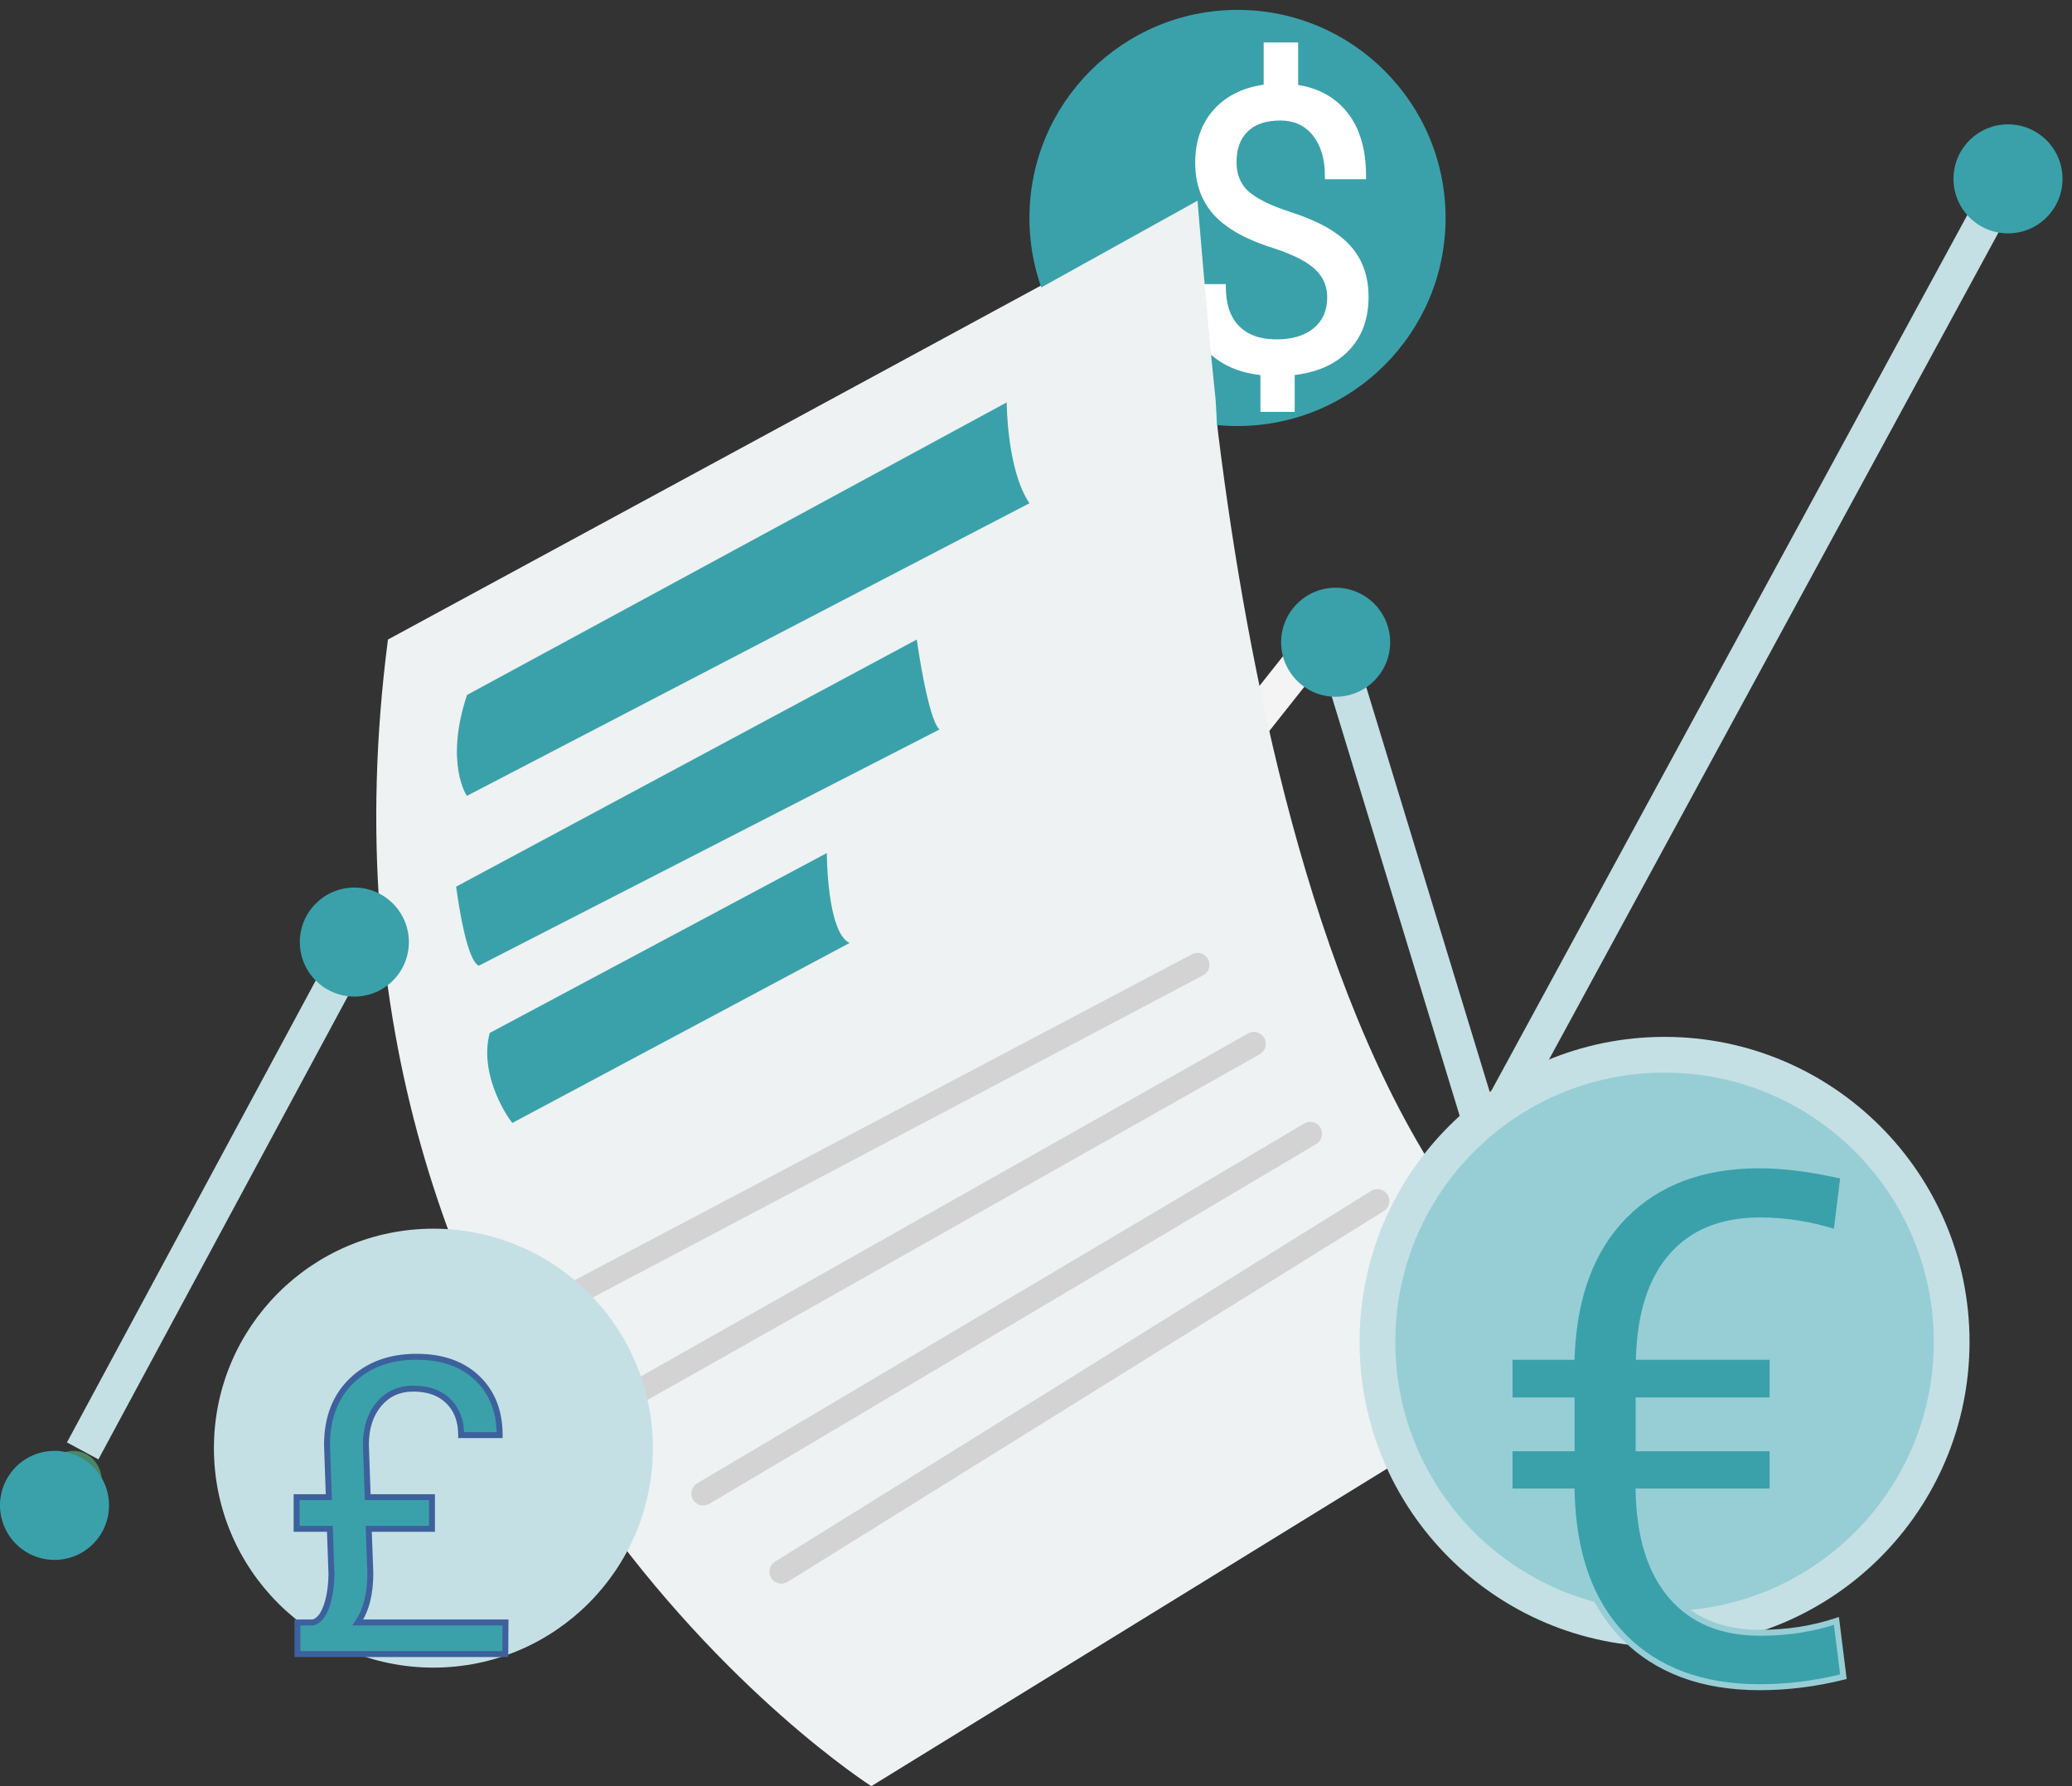 <svg width="174" height="150" viewBox="0 0 174 150" fill="none" xmlns="http://www.w3.org/2000/svg">
<rect x="0" y="0" width="174" height="150" fill="#333333" stroke="none"/>
<path d="M126.05 99.947L112.621 55.921" stroke="#C5E0E4" stroke-width="3" stroke-miterlimit="10"/>
<path d="M95.834 72.553L109.797 54.928" stroke="#F4F4F4" stroke-width="3" stroke-miterlimit="10"/>
<path d="M31.436 80.184C32.742 80.184 33.801 79.057 33.801 77.666C33.801 76.276 32.742 75.148 31.436 75.148C30.13 75.148 29.071 76.276 29.071 77.666C29.071 79.057 30.13 80.184 31.436 80.184Z" fill="#498768"/>
<path d="M6.18 126.881C7.487 126.881 8.546 125.753 8.546 124.363C8.546 122.972 7.487 121.845 6.18 121.845C4.874 121.845 3.815 122.972 3.815 124.363C3.815 125.753 4.874 126.881 6.18 126.881Z" fill="#498768"/>
<path d="M54.25 113.528C55.556 113.528 56.615 112.401 56.615 111.01C56.615 109.62 55.556 108.492 54.25 108.492C52.944 108.492 51.885 109.62 51.885 111.01C51.885 112.401 52.944 113.528 54.25 113.528Z" fill="#498768"/>
<path d="M86.602 49.282C87.908 49.282 88.967 48.155 88.967 46.764C88.967 45.373 87.908 44.246 86.602 44.246C85.296 44.246 84.237 45.373 84.237 46.764C84.237 48.155 85.296 49.282 86.602 49.282Z" fill="#498768"/>
<path d="M120.48 105.973C121.786 105.973 122.845 104.846 122.845 103.455C122.845 102.065 121.786 100.938 120.48 100.938C119.173 100.938 118.115 102.065 118.115 103.455C118.115 104.846 119.173 105.973 120.48 105.973Z" fill="#498768"/>
<path d="M6.943 121.845L29.834 79.345" stroke="#C5E0E4" stroke-width="3" stroke-miterlimit="10"/>
<path d="M52.648 109.331L32.962 79.345" stroke="#F4F4F4" stroke-width="3" stroke-miterlimit="10"/>
<path d="M56.234 109.713L85.381 48.9" stroke="#F4F4F4" stroke-width="3" stroke-miterlimit="10"/>
<path d="M119.259 101.396L87.747 48.9" stroke="#F4F4F4" stroke-width="3" stroke-miterlimit="10"/>
<path d="M168.55 17.617C169.856 17.617 170.915 16.49 170.915 15.099C170.915 13.708 169.856 12.581 168.55 12.581C167.243 12.581 166.184 13.708 166.184 15.099C166.184 16.49 167.243 17.617 168.55 17.617Z" fill="#498768"/>
<path d="M121.624 101.396L167.405 17.159" stroke="#C5E0E4" stroke-width="3" stroke-miterlimit="10"/>
<path d="M32.58 53.708L100.565 16.854C100.412 11.742 102.549 95.292 134.519 112.231L73.172 150C73.172 150 24.111 118.793 32.58 53.708Z" fill="#EEF2F2"/>
<path d="M39.218 58.362L84.541 33.793C84.541 33.793 84.541 39.439 86.449 42.262L39.218 66.832C39.218 66.908 37.311 64.085 39.218 58.362Z" fill="#3AA1AB"/>
<path d="M38.303 74.462L76.988 53.708C76.988 53.708 77.903 60.346 78.895 61.262L40.21 81.1C40.134 81.024 39.218 81.024 38.303 74.462Z" fill="#3AA1AB"/>
<path d="M41.126 86.746L69.434 71.639C69.434 71.639 69.434 78.277 71.341 79.192L43.034 94.3C42.957 94.3 40.134 90.485 41.126 86.746Z" fill="#3AA1AB"/>
<path opacity="0.8" d="M48.68 108.416L100.565 81.023" stroke="#CCCCCC" stroke-width="2" stroke-miterlimit="10" stroke-linecap="round"/>
<path opacity="0.8" d="M53.41 116.962L105.295 87.662" stroke="#CCCCCC" stroke-width="2" stroke-miterlimit="10" stroke-linecap="round"/>
<path opacity="0.8" d="M59.057 125.431L110.026 95.216" stroke="#CCCCCC" stroke-width="2" stroke-miterlimit="10" stroke-linecap="round"/>
<path opacity="0.8" d="M65.619 131.992L115.672 100.861" stroke="#CCCCCC" stroke-width="2" stroke-miterlimit="10" stroke-linecap="round"/>
<path d="M139.784 136.8C153.1 136.8 163.895 126.005 163.895 112.688C163.895 99.372 153.1 88.577 139.784 88.577C126.467 88.577 115.672 99.372 115.672 112.688C115.672 126.005 126.467 136.8 139.784 136.8Z" fill="#97CED5" stroke="#C5E0E4" stroke-width="3" stroke-miterlimit="10"/>
<path d="M148.855 125.256H137.605C137.684 129.064 138.602 131.994 140.359 134.045C142.117 136.096 144.607 137.121 147.83 137.121C150.096 137.121 152.225 136.789 154.217 136.125L154.803 140.812C152.459 141.398 150.115 141.691 147.771 141.691C142.928 141.691 139.109 140.266 136.316 137.414C133.543 134.543 132.098 130.49 131.98 125.256H126.766V121.623H131.98V117.609H126.766V113.947H131.98C132.176 108.83 133.66 104.875 136.434 102.082C139.227 99.269 142.996 97.863 147.742 97.863C149.812 97.863 152.166 98.166 154.803 98.772L154.217 103.518C152.088 102.834 149.949 102.492 147.801 102.492C144.598 102.492 142.127 103.488 140.389 105.48C138.67 107.453 137.752 110.275 137.635 113.947H148.855V117.609H137.605V121.623H148.855V125.256Z" fill="#3AA1AB"/>
<path d="M148.855 125.256V125.506H149.105V125.256H148.855ZM137.605 125.256V125.006H137.35L137.356 125.261L137.605 125.256ZM154.217 136.125L154.465 136.094L154.427 135.791L154.138 135.888L154.217 136.125ZM154.803 140.812L154.863 141.055L155.078 141.001L155.051 140.781L154.803 140.812ZM136.316 137.414L136.137 137.588L136.138 137.589L136.316 137.414ZM131.98 125.256L132.23 125.25L132.225 125.006H131.98V125.256ZM126.766 125.256H126.516V125.506H126.766V125.256ZM126.766 121.623V121.373H126.516V121.623H126.766ZM131.98 121.623V121.873H132.23V121.623H131.98ZM131.98 117.609H132.23V117.359H131.98V117.609ZM126.766 117.609H126.516V117.859H126.766V117.609ZM126.766 113.947V113.697H126.516V113.947H126.766ZM131.98 113.947V114.197H132.221L132.23 113.957L131.98 113.947ZM136.434 102.082L136.256 101.906L136.256 101.906L136.434 102.082ZM154.803 98.772L155.051 98.802L155.078 98.578L154.859 98.528L154.803 98.772ZM154.217 103.518L154.14 103.756L154.428 103.848L154.465 103.548L154.217 103.518ZM140.389 105.48L140.2 105.316L140.2 105.316L140.389 105.48ZM137.635 113.947L137.385 113.939L137.377 114.197H137.635V113.947ZM148.855 113.947H149.105V113.697H148.855V113.947ZM148.855 117.609V117.859H149.105V117.609H148.855ZM137.605 117.609V117.359H137.355V117.609H137.605ZM137.605 121.623H137.355V121.873H137.605V121.623ZM148.855 121.623H149.105V121.373H148.855V121.623ZM148.855 125.006H137.605V125.506H148.855V125.006ZM137.356 125.261C137.434 129.104 138.361 132.098 140.17 134.208L140.549 133.882C138.842 131.89 137.933 129.025 137.855 125.251L137.356 125.261ZM140.17 134.208C141.984 136.325 144.55 137.371 147.83 137.371V136.871C144.665 136.871 142.25 135.867 140.549 133.882L140.17 134.208ZM147.83 137.371C150.12 137.371 152.276 137.035 154.296 136.362L154.138 135.888C152.173 136.543 150.071 136.871 147.83 136.871V137.371ZM153.969 136.156L154.555 140.844L155.051 140.781L154.465 136.094L153.969 136.156ZM154.742 140.57C152.418 141.151 150.094 141.441 147.771 141.441V141.941C150.136 141.941 152.5 141.646 154.863 141.055L154.742 140.57ZM147.771 141.441C142.98 141.441 139.231 140.033 136.495 137.239L136.138 137.589C138.988 140.499 142.876 141.941 147.771 141.941V141.441ZM136.496 137.24C133.779 134.427 132.347 130.442 132.23 125.25L131.731 125.261C131.849 130.539 133.307 134.659 136.137 137.588L136.496 137.24ZM131.98 125.006H126.766V125.506H131.98V125.006ZM127.016 125.256V121.623H126.516V125.256H127.016ZM126.766 121.873H131.98V121.373H126.766V121.873ZM132.23 121.623V117.609H131.73V121.623H132.23ZM131.98 117.359H126.766V117.859H131.98V117.359ZM127.016 117.609V113.947H126.516V117.609H127.016ZM126.766 114.197H131.98V113.697H126.766V114.197ZM132.23 113.957C132.424 108.883 133.894 104.995 136.611 102.258L136.256 101.906C133.427 104.755 131.928 108.777 131.731 113.938L132.23 113.957ZM136.611 102.258C139.348 99.502 143.049 98.113 147.742 98.113V97.613C142.944 97.613 139.105 99.037 136.256 101.906L136.611 102.258ZM147.742 98.113C149.789 98.113 152.123 98.413 154.747 99.015L154.859 98.528C152.209 97.919 149.836 97.613 147.742 97.613V98.113ZM154.555 98.741L153.969 103.487L154.465 103.548L155.051 98.802L154.555 98.741ZM154.293 103.28C152.141 102.588 149.976 102.242 147.801 102.242V102.742C149.922 102.742 152.035 103.08 154.14 103.756L154.293 103.28ZM147.801 102.242C144.542 102.242 141.996 103.258 140.2 105.316L140.577 105.645C142.258 103.718 144.653 102.742 147.801 102.742V102.242ZM140.2 105.316C138.431 107.347 137.503 110.233 137.385 113.939L137.885 113.955C138.001 110.318 138.909 107.559 140.577 105.645L140.2 105.316ZM137.635 114.197H148.855V113.697H137.635V114.197ZM148.605 113.947V117.609H149.105V113.947H148.605ZM148.855 117.359H137.605V117.859H148.855V117.359ZM137.355 117.609V121.623H137.855V117.609H137.355ZM137.605 121.873H148.855V121.373H137.605V121.873ZM148.605 121.623V125.256H149.105V121.623H148.605Z" fill="#97CED5"/>
<path d="M103.922 35.777C113.572 35.777 121.395 27.954 121.395 18.304C121.395 8.654 113.572 0.831 103.922 0.831C94.272 0.831 86.449 8.654 86.449 18.304C86.449 27.954 94.272 35.777 103.922 35.777Z" fill="#3AA1AB"/>
<path d="M111.705 24.975C111.705 23.989 111.356 23.159 110.66 22.484C109.975 21.809 108.812 21.199 107.174 20.652C104.892 19.956 103.226 19.051 102.176 17.937C101.137 16.812 100.618 15.388 100.618 13.663C100.618 11.906 101.127 10.466 102.144 9.341C103.173 8.216 104.581 7.547 106.37 7.332V3.814H108.764V7.348C110.564 7.595 111.962 8.35 112.958 9.614C113.965 10.878 114.468 12.608 114.468 14.804H111.512C111.512 13.293 111.153 12.094 110.435 11.205C109.718 10.316 108.748 9.871 107.527 9.871C106.252 9.871 105.278 10.203 104.603 10.867C103.928 11.521 103.59 12.437 103.59 13.615C103.59 14.707 103.944 15.58 104.651 16.234C105.369 16.877 106.542 17.466 108.17 18.001C109.809 18.526 111.083 19.11 111.994 19.753C112.915 20.385 113.59 21.124 114.018 21.97C114.457 22.816 114.677 23.807 114.677 24.942C114.677 26.753 114.131 28.21 113.038 29.313C111.956 30.416 110.435 31.07 108.475 31.273V34.342H106.097V31.273C104.105 31.091 102.541 30.384 101.405 29.152C100.28 27.91 99.718 26.228 99.718 24.107H102.691C102.691 25.596 103.082 26.742 103.864 27.546C104.646 28.349 105.754 28.75 107.19 28.75C108.593 28.75 109.696 28.413 110.5 27.738C111.303 27.063 111.705 26.142 111.705 24.975Z" fill="white"/>
<path d="M110.66 22.484L110.485 22.662L110.486 22.664L110.66 22.484ZM107.174 20.652L107.253 20.415L107.246 20.413L107.174 20.652ZM102.176 17.937L101.993 18.107L101.995 18.108L102.176 17.937ZM102.144 9.341L101.96 9.172L101.959 9.173L102.144 9.341ZM106.37 7.332L106.4 7.581L106.62 7.554V7.332H106.37ZM106.37 3.814V3.564H106.12V3.814H106.37ZM108.764 3.814H109.014V3.564H108.764V3.814ZM108.764 7.348H108.514V7.567L108.73 7.596L108.764 7.348ZM112.958 9.614L112.761 9.769L112.762 9.77L112.958 9.614ZM114.468 14.804V15.054H114.718V14.804H114.468ZM111.512 14.804H111.262V15.054H111.512V14.804ZM104.603 10.867L104.777 11.047L104.778 11.045L104.603 10.867ZM104.651 16.234L104.481 16.418L104.484 16.42L104.651 16.234ZM108.17 18.001L108.092 18.239L108.093 18.239L108.17 18.001ZM111.994 19.753L111.85 19.957L111.852 19.959L111.994 19.753ZM114.018 21.97L113.795 22.083L113.796 22.085L114.018 21.97ZM113.038 29.313L112.861 29.137L112.86 29.138L113.038 29.313ZM108.475 31.273L108.449 31.024L108.225 31.048V31.273H108.475ZM108.475 34.342V34.592H108.725V34.342H108.475ZM106.097 34.342H105.847V34.592H106.097V34.342ZM106.097 31.273H106.347V31.045L106.12 31.024L106.097 31.273ZM101.405 29.152L101.22 29.32L101.221 29.322L101.405 29.152ZM99.718 24.107V23.857H99.468V24.107H99.718ZM102.691 24.107H102.941V23.857H102.691V24.107ZM111.955 24.975C111.955 23.923 111.58 23.027 110.834 22.305L110.486 22.664C111.133 23.291 111.455 24.056 111.455 24.975H111.955ZM110.836 22.306C110.109 21.591 108.903 20.965 107.253 20.415L107.094 20.89C108.722 21.432 109.84 22.028 110.485 22.662L110.836 22.306ZM107.246 20.413C104.985 19.723 103.366 18.835 102.358 17.766L101.995 18.108C103.086 19.267 104.798 20.189 107.101 20.892L107.246 20.413ZM102.36 17.767C101.369 16.695 100.868 15.333 100.868 13.663H100.368C100.368 15.442 100.906 16.93 101.993 18.107L102.36 17.767ZM100.868 13.663C100.868 11.958 101.36 10.58 102.33 9.509L101.959 9.173C100.893 10.351 100.368 11.855 100.368 13.663H100.868ZM102.329 9.51C103.31 8.437 104.659 7.789 106.4 7.581L106.34 7.084C104.503 7.304 103.036 7.995 101.96 9.172L102.329 9.51ZM106.62 7.332V3.814H106.12V7.332H106.62ZM106.37 4.064H108.764V3.564H106.37V4.064ZM108.514 3.814V7.348H109.014V3.814H108.514ZM108.73 7.596C110.475 7.835 111.811 8.562 112.761 9.769L113.154 9.459C112.113 8.138 110.653 7.355 108.798 7.101L108.73 7.596ZM112.762 9.77C113.723 10.976 114.218 12.644 114.218 14.804H114.718C114.718 12.572 114.206 10.78 113.153 9.458L112.762 9.77ZM114.468 14.554H111.512V15.054H114.468V14.554ZM111.762 14.804C111.762 13.255 111.393 11.994 110.63 11.048L110.241 11.362C110.912 12.194 111.262 13.332 111.262 14.804H111.762ZM110.63 11.048C109.861 10.095 108.818 9.621 107.527 9.621V10.121C108.679 10.121 109.574 10.536 110.241 11.362L110.63 11.048ZM107.527 9.621C106.21 9.621 105.163 9.965 104.427 10.689L104.778 11.045C105.392 10.441 106.295 10.121 107.527 10.121V9.621ZM104.429 10.688C103.694 11.399 103.34 12.387 103.34 13.615H103.84C103.84 12.486 104.162 11.642 104.777 11.047L104.429 10.688ZM103.34 13.615C103.34 14.767 103.716 15.71 104.481 16.417L104.821 16.05C104.172 15.451 103.84 14.648 103.84 13.615H103.34ZM104.484 16.42C105.24 17.097 106.452 17.7 108.092 18.239L108.248 17.764C106.631 17.232 105.497 16.656 104.818 16.048L104.484 16.42ZM108.093 18.239C109.72 18.76 110.968 19.335 111.85 19.957L112.138 19.548C111.199 18.885 109.897 18.292 108.246 17.763L108.093 18.239ZM111.852 19.959C112.745 20.571 113.389 21.28 113.795 22.083L114.241 21.857C113.791 20.967 113.085 20.198 112.135 19.547L111.852 19.959ZM113.796 22.085C114.214 22.89 114.427 23.84 114.427 24.942H114.927C114.927 23.775 114.701 22.743 114.24 21.855L113.796 22.085ZM114.427 24.942C114.427 26.699 113.899 28.088 112.861 29.137L113.216 29.489C114.362 28.331 114.927 26.807 114.927 24.942H114.427ZM112.86 29.138C111.829 30.189 110.368 30.825 108.449 31.024L108.501 31.522C110.503 31.314 112.084 30.643 113.217 29.488L112.86 29.138ZM108.225 31.273V34.342H108.725V31.273H108.225ZM108.475 34.092H106.097V34.592H108.475V34.092ZM106.347 34.342V31.273H105.847V34.342H106.347ZM106.12 31.024C104.176 30.847 102.675 30.16 101.589 28.983L101.221 29.322C102.407 30.608 104.033 31.335 106.074 31.522L106.12 31.024ZM101.591 28.985C100.518 27.799 99.968 26.183 99.968 24.107H99.468C99.468 26.273 100.043 28.02 101.22 29.32L101.591 28.985ZM99.718 24.357H102.691V23.857H99.718V24.357ZM102.441 24.107C102.441 25.639 102.844 26.856 103.684 27.72L104.043 27.371C103.32 26.628 102.941 25.553 102.941 24.107H102.441ZM103.684 27.72C104.526 28.584 105.707 29 107.19 29V28.5C105.802 28.5 104.765 28.113 104.043 27.371L103.684 27.72ZM107.19 29C108.632 29 109.799 28.654 110.66 27.93L110.339 27.547C109.594 28.173 108.554 28.5 107.19 28.5V29ZM110.66 27.93C111.527 27.202 111.955 26.207 111.955 24.975H111.455C111.455 26.078 111.079 26.925 110.339 27.547L110.66 27.93Z" fill="white"/>
<path d="M36.395 139.546C46.298 139.546 54.326 131.518 54.326 121.615C54.326 111.712 46.298 103.685 36.395 103.685C26.492 103.685 18.464 111.712 18.464 121.615C18.464 131.518 26.492 139.546 36.395 139.546Z" fill="#C5E0E4" stroke="#C5E0E4" stroke-miterlimit="10"/>
<path d="M30.964 128.387L31.099 132.109C31.099 133.845 30.749 135.226 30.05 136.253H42.449L42.432 138.908H24.976V136.253H26.278C26.729 136.151 27.096 135.734 27.378 135.001C27.66 134.257 27.812 133.343 27.834 132.261V132.125L27.699 128.387H24.908V125.732H27.614L27.462 121.334C27.462 119.09 28.15 117.297 29.526 115.955C30.913 114.613 32.734 113.942 34.989 113.942C37.132 113.942 38.829 114.54 40.081 115.735C41.332 116.93 41.958 118.526 41.958 120.522H38.727C38.727 119.315 38.367 118.363 37.645 117.663C36.934 116.964 35.953 116.615 34.702 116.615C33.518 116.615 32.559 117.049 31.826 117.917C31.093 118.785 30.727 119.924 30.727 121.334L30.879 125.732H36.275V128.387H30.964Z" fill="#3AA1AB"/>
<path d="M30.964 128.387V128.137H30.704L30.714 128.396L30.964 128.387ZM31.099 132.109H31.349L31.349 132.099L31.099 132.109ZM30.05 136.253L29.844 136.112L29.577 136.503H30.05V136.253ZM42.449 136.253L42.699 136.254L42.7 136.003H42.449V136.253ZM42.432 138.908V139.158H42.68L42.682 138.91L42.432 138.908ZM24.976 138.908H24.726V139.158H24.976V138.908ZM24.976 136.253V136.003H24.726V136.253H24.976ZM26.278 136.253V136.503H26.306L26.333 136.497L26.278 136.253ZM27.378 135.001L27.611 135.091L27.611 135.089L27.378 135.001ZM27.834 132.261L28.084 132.266V132.261H27.834ZM27.834 132.125H28.084L28.084 132.116L27.834 132.125ZM27.699 128.387L27.949 128.378L27.94 128.137H27.699V128.387ZM24.908 128.387H24.658V128.637H24.908V128.387ZM24.908 125.732V125.482H24.658V125.732H24.908ZM27.614 125.732V125.982H27.873L27.864 125.723L27.614 125.732ZM27.462 121.334H27.212L27.212 121.343L27.462 121.334ZM29.526 115.955L29.352 115.775L29.351 115.776L29.526 115.955ZM41.958 120.522V120.772H42.208V120.522H41.958ZM38.727 120.522H38.477V120.772H38.727V120.522ZM37.645 117.663L37.469 117.842L37.471 117.843L37.645 117.663ZM31.826 117.917L31.635 117.756L31.826 117.917ZM30.727 121.334H30.477L30.477 121.343L30.727 121.334ZM30.879 125.732L30.629 125.74L30.637 125.982H30.879V125.732ZM36.275 125.732H36.525V125.482H36.275V125.732ZM36.275 128.387V128.637H36.525V128.387H36.275ZM30.714 128.396L30.849 132.118L31.349 132.099L31.213 128.378L30.714 128.396ZM30.849 132.109C30.849 133.814 30.505 135.141 29.844 136.112L30.257 136.393C30.993 135.312 31.349 133.876 31.349 132.109H30.849ZM30.05 136.503H42.449V136.003H30.05V136.503ZM42.199 136.251L42.182 138.907L42.682 138.91L42.699 136.254L42.199 136.251ZM42.432 138.658H24.976V139.158H42.432V138.658ZM25.226 138.908V136.253H24.726V138.908H25.226ZM24.976 136.503H26.278V136.003H24.976V136.503ZM26.333 136.497C26.91 136.367 27.32 135.847 27.611 135.091L27.144 134.911C26.871 135.621 26.549 135.935 26.223 136.009L26.333 136.497ZM27.611 135.089C27.906 134.311 28.061 133.367 28.084 132.266L27.584 132.256C27.562 133.319 27.413 134.202 27.144 134.912L27.611 135.089ZM28.084 132.261V132.125H27.584V132.261H28.084ZM28.084 132.116L27.949 128.378L27.449 128.396L27.584 132.134L28.084 132.116ZM27.699 128.137H24.908V128.637H27.699V128.137ZM25.158 128.387V125.732H24.658V128.387H25.158ZM24.908 125.982H27.614V125.482H24.908V125.982ZM27.864 125.723L27.712 121.325L27.212 121.343L27.365 125.74L27.864 125.723ZM27.712 121.334C27.712 119.145 28.381 117.421 29.7 116.134L29.351 115.776C27.919 117.173 27.212 119.035 27.212 121.334H27.712ZM29.7 116.135C31.032 114.845 32.787 114.192 34.989 114.192V113.692C32.681 113.692 30.793 114.381 29.352 115.775L29.7 116.135ZM34.989 114.192C37.084 114.192 38.713 114.775 39.908 115.916L40.253 115.554C38.945 114.305 37.18 113.692 34.989 113.692V114.192ZM39.908 115.916C41.102 117.057 41.708 118.583 41.708 120.522H42.208C42.208 118.469 41.562 116.804 40.253 115.554L39.908 115.916ZM41.958 120.272H38.727V120.772H41.958V120.272ZM38.977 120.522C38.977 119.262 38.599 118.239 37.819 117.484L37.471 117.843C38.134 118.486 38.477 119.368 38.477 120.522H38.977ZM37.82 117.485C37.052 116.729 36.001 116.365 34.702 116.365V116.865C35.905 116.865 36.817 117.2 37.469 117.842L37.82 117.485ZM34.702 116.365C33.448 116.365 32.418 116.829 31.635 117.756L32.017 118.078C32.7 117.269 33.588 116.865 34.702 116.865V116.365ZM31.635 117.756C30.856 118.679 30.477 119.88 30.477 121.334H30.977C30.977 119.969 31.331 118.891 32.017 118.078L31.635 117.756ZM30.477 121.343L30.629 125.74L31.129 125.723L30.977 121.325L30.477 121.343ZM30.879 125.982H36.275V125.482H30.879V125.982ZM36.025 125.732V128.387H36.525V125.732H36.025ZM36.275 128.137H30.964V128.637H36.275V128.137Z" fill="#3D619C"/>
<path d="M87.365 24.179L100.565 16.855C100.565 16.855 101.404 27.232 102.091 33.641C102.167 34.556 102.32 39.135 102.396 39.821L89.272 35.777L87.365 24.179Z" fill="#EEF2F2"/>
<path d="M4.578 131C7.106 131 9.156 128.95 9.156 126.422C9.156 123.893 7.106 121.844 4.578 121.844C2.05 121.844 0 123.893 0 126.422C0 128.95 2.05 131 4.578 131Z" fill="#3AA1AB"/>
<path d="M112.163 58.514C114.691 58.514 116.741 56.464 116.741 53.935C116.741 51.407 114.691 49.357 112.163 49.357C109.635 49.357 107.585 51.407 107.585 53.935C107.585 56.464 109.635 58.514 112.163 58.514Z" fill="#3AA1AB"/>
<path d="M168.626 19.599C171.155 19.599 173.204 17.55 173.204 15.021C173.204 12.493 171.155 10.443 168.626 10.443C166.098 10.443 164.048 12.493 164.048 15.021C164.048 17.55 166.098 19.599 168.626 19.599Z" fill="#3AA1AB"/>
<path d="M29.758 83.693C32.286 83.693 34.336 81.644 34.336 79.115C34.336 76.587 32.286 74.537 29.758 74.537C27.229 74.537 25.179 76.587 25.179 79.115C25.179 81.644 27.229 83.693 29.758 83.693Z" fill="#3AA1AB"/>
</svg>
